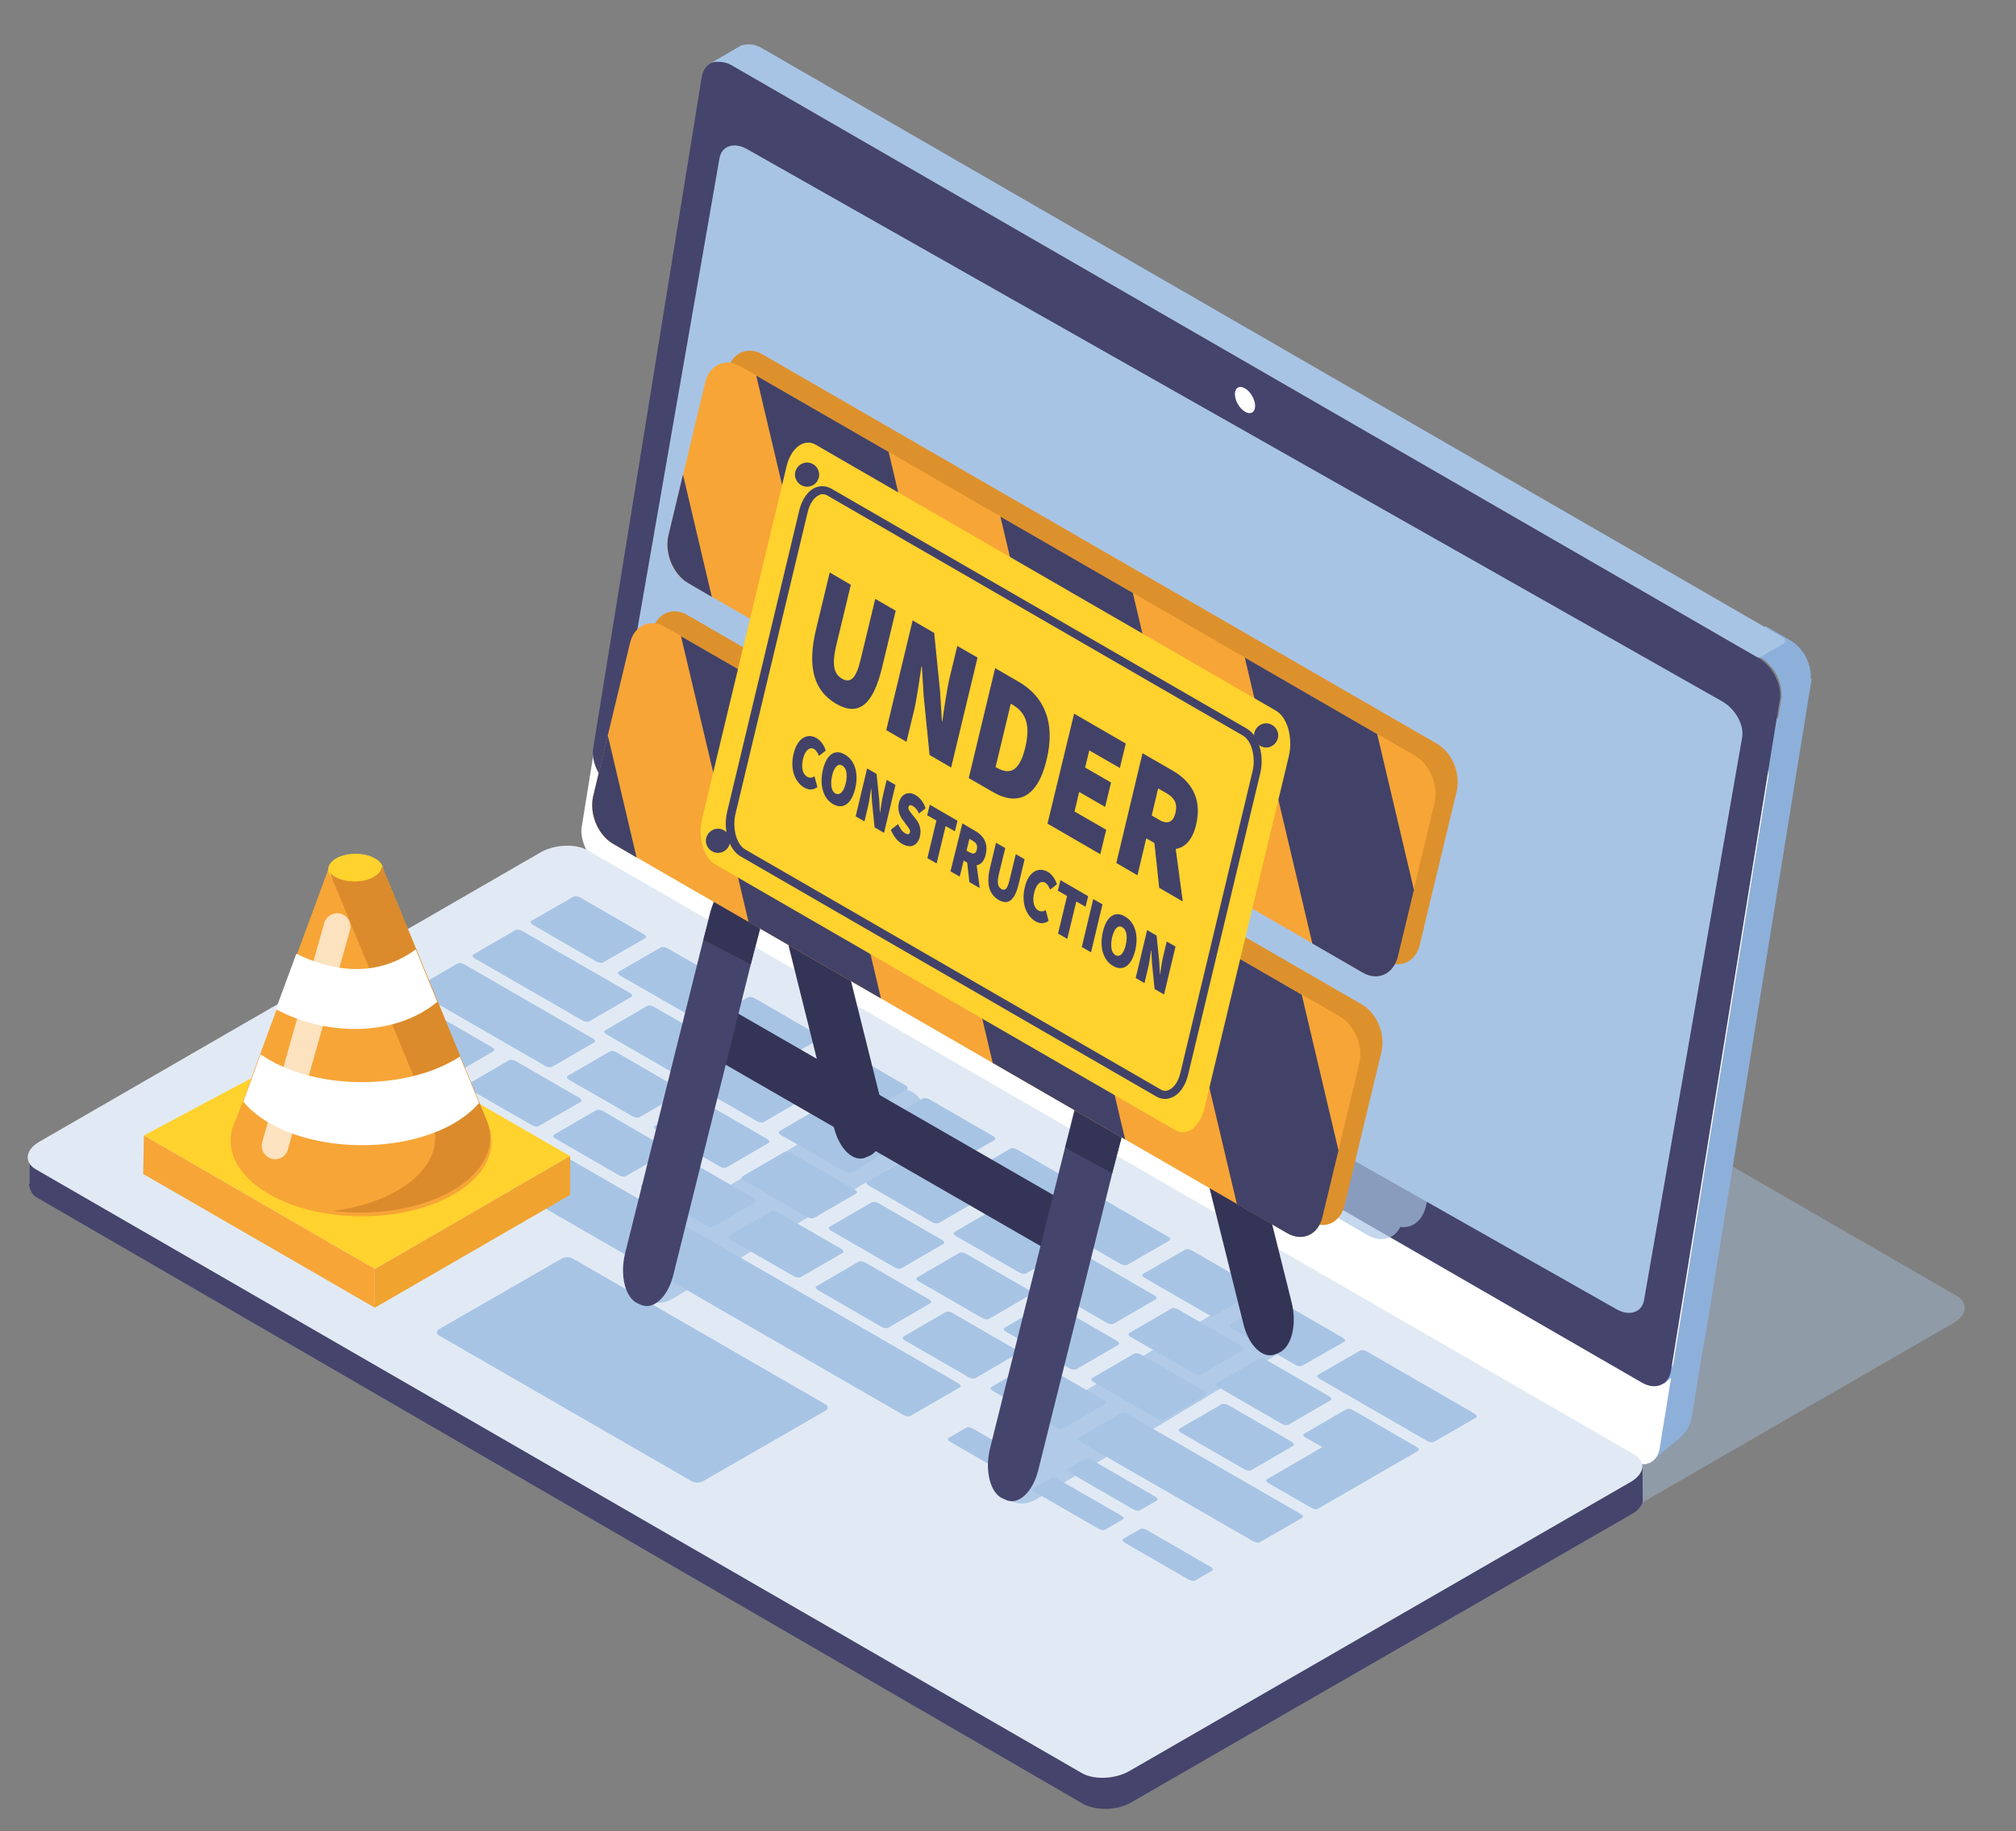 <?xml version="1.0" encoding="utf-8"?>
<!-- Generator: Adobe Illustrator 27.7.0, SVG Export Plug-In . SVG Version: 6.00 Build 0)  -->
<svg version="1.1" xmlns="http://www.w3.org/2000/svg" xmlns:xlink="http://www.w3.org/1999/xlink" x="0px" y="0px"
	 viewBox="0 0 916.5 832.7" style="enable-background:new 0 0 916.5 832.7;" xml:space="preserve">
<rect x="0" y="0" width="916.5" height="832.7" fill="#808080" stroke="none"/>
<style type="text/css">
	.st0{opacity:0.4;fill:#A8C4E5;}
	.st1{fill:#8DB0DA;}
	.st2{fill:#FFFFFF;}
	.st3{fill:#45446C;}
	.st4{fill:#A8C4E5;}
	.st5{fill:#E1EAF4;}
	.st6{opacity:0.68;}
	.st7{fill:#FFD22D;}
	.st8{fill:#F7A537;}
	.st9{fill:#F1A32F;}
	.st10{fill:#DB8B2C;}
	.st11{opacity:0.85;fill:#A8C4E5;}
	.st12{fill:#343456;}
	.st13{fill:#424268;}
	.st14{fill:#DD912C;}
	.st15{opacity:0.68;fill:#FFFFFF;}
</style>
<g id="background">
</g>
<g id="image">
	<path class="st0" d="M638.4,734.1L162.9,459.6c-5.5-3.2-4.8-8.8,1.5-12.5l227.9-131.6c6.4-3.7,16.1-4.1,21.6-0.9l475.6,274.6
		c5.5,3.2,4.8,8.8-1.5,12.4L660,733.2C653.6,736.9,643.9,737.3,638.4,734.1z"/>
	<path class="st1" d="M817.5,343.7C817.5,343.6,817.5,343.6,817.5,343.7c0-0.2,0-0.4,0-0.6c0-0.2,0-0.3,0-0.5c0,0,0,0,0-0.1
		c0,0,0,0,0-0.1c0-0.1,0-0.2,0-0.4c0-0.2,0-0.3-0.1-0.5c0-0.1,0-0.2,0-0.2c0,0,0-0.1,0-0.1c0-0.1,0-0.1,0-0.2c0-0.2-0.1-0.3-0.1-0.5
		c0-0.2-0.1-0.3-0.1-0.5c0,0,0,0,0,0c0,0,0,0,0,0c0-0.2-0.1-0.3-0.1-0.5c0-0.2-0.1-0.3-0.1-0.5c0,0,0-0.1,0-0.1c0,0,0-0.1,0-0.1
		c0-0.1-0.1-0.2-0.1-0.3c0-0.2-0.1-0.3-0.2-0.5c0-0.1-0.1-0.2-0.1-0.4c0,0,0,0,0-0.1c0,0,0,0,0-0.1c-0.1-0.2-0.1-0.3-0.2-0.5
		c-0.1-0.1-0.1-0.3-0.2-0.4c0-0.1-0.1-0.1-0.1-0.2c0,0,0-0.1,0-0.1c0-0.1,0-0.1-0.1-0.2c-0.1-0.2-0.1-0.3-0.2-0.5
		c-0.1-0.2-0.1-0.3-0.2-0.4c0,0,0,0,0,0c0,0,0,0,0-0.1c-0.1-0.2-0.2-0.3-0.2-0.5c-0.1-0.1-0.2-0.3-0.2-0.4c-0.1-0.1-0.1-0.2-0.2-0.3
		c0,0-0.1-0.1-0.1-0.1c-0.1-0.2-0.3-0.5-0.4-0.7c0-0.1-0.1-0.2-0.1-0.2c0,0,0,0,0,0c-0.2-0.3-0.4-0.6-0.6-0.8c0,0-0.1-0.1-0.1-0.1
		c0,0-0.1-0.1-0.1-0.1c-0.1-0.1-0.1-0.2-0.2-0.3c-0.1-0.2-0.2-0.3-0.4-0.5c0-0.1-0.1-0.1-0.1-0.2c0,0,0-0.1-0.1-0.1
		c0-0.1-0.1-0.1-0.1-0.2c-0.1-0.1-0.2-0.3-0.4-0.4c-0.1-0.1-0.2-0.2-0.3-0.3c0,0,0,0-0.1-0.1c0,0,0,0,0,0c-0.1-0.1-0.3-0.3-0.4-0.4
		c-0.1-0.1-0.3-0.3-0.4-0.4c0,0,0,0,0,0c0,0,0,0,0,0c-0.1-0.1-0.3-0.3-0.4-0.4c-0.2-0.1-0.3-0.3-0.5-0.4c0,0,0,0-0.1,0
		c0,0,0,0-0.1-0.1c-0.1-0.1-0.2-0.2-0.3-0.3c-0.2-0.1-0.3-0.2-0.5-0.3c0,0-0.1-0.1-0.1-0.1c0,0,0,0,0,0c0,0,0,0,0,0
		c-0.1-0.1-0.2-0.1-0.3-0.2c-0.2-0.1-0.3-0.2-0.5-0.3c0,0-2.5-1.5-2.6-1.5l-14.1,7.6c0,0,3.4,2,3.5,2.1c0.2,0.1,0.3,0.2,0.5,0.3
		c0.2,0.1,0.3,0.2,0.5,0.3c0.2,0.1,0.3,0.2,0.5,0.4c0.1,0.1,0.1,0.1,0.2,0.2c0.2,0.2,0.5,0.4,0.7,0.6l0,0l0,0
		c0.2,0.2,0.5,0.4,0.7,0.7c0,0,0.1,0.1,0.1,0.1c0.2,0.2,0.4,0.4,0.6,0.7c0,0,0.1,0.1,0.1,0.1c0.2,0.2,0.4,0.5,0.6,0.7
		c0,0,0.1,0.1,0.1,0.1c0.2,0.2,0.4,0.5,0.6,0.7c0.1,0.1,0.2,0.3,0.3,0.4c0.1,0.2,0.2,0.3,0.3,0.5c0.1,0.2,0.2,0.4,0.4,0.6
		c0.1,0.1,0.2,0.2,0.2,0.4c0.1,0.1,0.1,0.2,0.2,0.3c0.1,0.2,0.2,0.4,0.3,0.6c0,0.1,0.1,0.1,0.1,0.2c0.1,0.3,0.3,0.5,0.4,0.8
		c0,0,0,0,0,0.1c0.1,0.3,0.3,0.6,0.4,0.9c0,0,0,0.1,0,0.1c0.1,0.3,0.2,0.6,0.3,0.9c0,0,0,0.1,0,0.1c0.1,0.3,0.2,0.6,0.3,0.9
		c0,0,0,0.1,0,0.1c0.1,0.3,0.2,0.6,0.2,0.9c0,0,0,0.1,0,0.1c0.1,0.3,0.1,0.6,0.2,0.9c0,0,0,0.1,0,0.1c0.1,0.3,0.1,0.6,0.1,0.9
		c0,0,0,0.1,0,0.1c0,0.3,0.1,0.6,0.1,0.9c0,0.1,0,0.3,0,0.4c0,0.2,0,0.3,0,0.5c0,0.2,0,0.4,0,0.5c0,0.2,0,0.4,0,0.5
		c0,0.2,0,0.4-0.1,0.6c0,0.1,0,0.3-0.1,0.4c0,0,0,0.3-0.1,0.8L755,655.1c-0.2,1.4-5.8,10.6-4.5,9.8l13.3-11.3
		c2.8-2.4,4.7-5.7,5.3-9.3l47.7-295c0.2-1.4,0.6-3.6,0.6-3.6c0-0.1,0-0.3,0.1-0.4c0-0.1,0-0.3,0-0.4c0,0,0,0,0,0c0,0,0,0,0-0.1
		c0,0,0-0.1,0-0.1c0-0.2,0-0.4,0-0.5C817.5,344,817.5,343.9,817.5,343.7C817.5,343.7,817.5,343.7,817.5,343.7z"/>
	<g>
		<path class="st2" d="M794.4,334.8c6.3,3.7,10.6,12.1,9.5,18.8l-49.4,305c-1.1,6.7-7.1,9.2-13.4,5.5L274,394.5
			c-6.3-3.7-10.6-12.1-9.5-18.8l49.3-305c1.1-6.7,7.1-9.2,13.4-5.5L794.4,334.8z"/>
	</g>
	<path class="st1" d="M823.2,308.1C823.2,308.1,823.2,308.1,823.2,308.1c0-0.2,0-0.4,0-0.6c0-0.2,0-0.3,0-0.5c0,0,0,0,0-0.1
		c0,0,0,0,0-0.1c0-0.1,0-0.2,0-0.4c0-0.2,0-0.3-0.1-0.5c0-0.1,0-0.2,0-0.2c0,0,0-0.1,0-0.1c0-0.1,0-0.1,0-0.2c0-0.2-0.1-0.3-0.1-0.5
		c0-0.2-0.1-0.3-0.1-0.5c0,0,0,0,0,0c0,0,0,0,0,0c0-0.2-0.1-0.3-0.1-0.5c0-0.2-0.1-0.3-0.1-0.5c0,0,0-0.1,0-0.1c0,0,0-0.1,0-0.1
		c0-0.1-0.1-0.2-0.1-0.3c0-0.2-0.1-0.3-0.2-0.5c0-0.1-0.1-0.2-0.1-0.4c0,0,0,0,0-0.1c0,0,0,0,0-0.1c-0.1-0.2-0.1-0.3-0.2-0.5
		c-0.1-0.1-0.1-0.3-0.2-0.4c0-0.1-0.1-0.1-0.1-0.2c0,0,0-0.1,0-0.1c0-0.1,0-0.1-0.1-0.2c-0.1-0.2-0.1-0.3-0.2-0.5
		c-0.1-0.2-0.1-0.3-0.2-0.4c0,0,0,0,0,0c0,0,0,0,0-0.1c-0.1-0.2-0.2-0.3-0.2-0.5c-0.1-0.1-0.2-0.3-0.2-0.4c-0.1-0.1-0.1-0.2-0.2-0.3
		c0,0-0.1-0.1-0.1-0.1c-0.1-0.2-0.3-0.5-0.4-0.7c0-0.1-0.1-0.2-0.1-0.2c0,0,0,0,0,0c-0.2-0.3-0.4-0.6-0.6-0.8c0,0-0.1-0.1-0.1-0.1
		c0,0-0.1-0.1-0.1-0.1c-0.1-0.1-0.1-0.2-0.2-0.3c-0.1-0.2-0.2-0.3-0.4-0.5c0-0.1-0.1-0.1-0.1-0.2c0,0,0-0.1-0.1-0.1
		c0-0.1-0.1-0.1-0.1-0.2c-0.1-0.1-0.2-0.3-0.4-0.4c-0.1-0.1-0.2-0.2-0.3-0.3c0,0,0,0-0.1-0.1c0,0,0,0,0,0c-0.1-0.1-0.3-0.3-0.4-0.4
		c-0.1-0.1-0.3-0.3-0.4-0.4c0,0,0,0,0,0c0,0,0,0,0,0c-0.1-0.1-0.3-0.3-0.4-0.4c-0.2-0.1-0.3-0.3-0.5-0.4c0,0,0,0-0.1,0
		c0,0,0,0-0.1-0.1c-0.1-0.1-0.2-0.2-0.3-0.3c-0.2-0.1-0.3-0.2-0.5-0.3c0,0-0.1-0.1-0.1-0.1c0,0,0,0,0,0c0,0,0,0,0,0
		c-0.1-0.1-0.2-0.1-0.3-0.2c-0.2-0.1-0.3-0.2-0.5-0.3c0,0-11.3-6.5-11.3-6.5l-13.9,8.4c0,0,11.9,6.2,12.1,6.3
		c0.2,0.1,0.3,0.2,0.5,0.3c0.2,0.1,0.3,0.2,0.5,0.3c0.2,0.1,0.3,0.2,0.5,0.4c0.1,0.1,0.1,0.1,0.2,0.2c0.2,0.2,0.5,0.4,0.7,0.6l0,0
		c0,0,0,0,0,0c0.2,0.2,0.5,0.4,0.7,0.7c0,0,0.1,0.1,0.1,0.1c0.2,0.2,0.4,0.4,0.6,0.7c0,0,0.1,0.1,0.1,0.1c0.2,0.2,0.4,0.5,0.6,0.7
		c0,0,0.1,0.1,0.1,0.1c0.2,0.2,0.4,0.5,0.6,0.7c0.1,0.1,0.2,0.3,0.3,0.4c0.1,0.2,0.2,0.3,0.3,0.5c0.1,0.2,0.2,0.4,0.4,0.6
		c0.1,0.1,0.2,0.2,0.2,0.4c0.1,0.1,0.1,0.2,0.2,0.3c0.1,0.2,0.2,0.4,0.3,0.6c0,0.1,0.1,0.1,0.1,0.2c0.1,0.3,0.3,0.5,0.4,0.8
		c0,0,0,0,0,0.1c0.1,0.3,0.3,0.6,0.4,0.9c0,0,0,0.1,0,0.1c0.1,0.3,0.2,0.6,0.3,0.9c0,0,0,0.1,0,0.1c0.1,0.3,0.2,0.6,0.3,0.9
		c0,0,0,0.1,0,0.1c0.1,0.3,0.2,0.6,0.2,0.9c0,0,0,0.1,0,0.1c0.1,0.3,0.1,0.6,0.2,0.9c0,0,0,0.1,0,0.1c0.1,0.3,0.1,0.6,0.1,0.9
		c0,0,0,0.1,0,0.1c0,0.3,0.1,0.6,0.1,0.9c0,0.1,0,0.3,0,0.4c0,0.2,0,0.3,0,0.5c0,0.2,0,0.4,0,0.5c0,0.2,0,0.4,0,0.5
		c0,0.2,0,0.4-0.1,0.6c0,0.1,0,0.3-0.1,0.4c0,0,0,0.3-0.1,0.8l-48.6,300.6c-0.2,1.4-5.8,10.6-4.5,9.8l13.3-11.3
		c2.8-2.4,4.7-5.7,5.3-9.3l47.7-295c0.2-1.4,0.6-3.6,0.6-3.6c0-0.1,0-0.3,0.1-0.4c0-0.1,0-0.3,0-0.4c0,0,0,0,0,0c0,0,0,0,0-0.1
		c0,0,0-0.1,0-0.1c0-0.2,0-0.4,0-0.5C823.2,308.5,823.2,308.3,823.2,308.1C823.2,308.2,823.2,308.1,823.2,308.1z"/>
	<g>
		<path class="st3" d="M799.6,299.3c6.3,3.7,10.6,12.1,9.5,18.8l-49.4,305c-1.1,6.7-7.1,9.2-13.4,5.5L279.2,358.9
			c-6.3-3.7-10.6-12.1-9.5-18.8l49.3-305c1.1-6.7,7.1-9.2,13.4-5.5L799.6,299.3z"/>
	</g>
	<g>
		<path class="st4" d="M782.9,318.9c6,3.4,10.1,10.7,9.1,16.4l-44.6,255.9c-1,5.6-6.7,7.5-12.7,4l-443.1-251
			c-6-3.4-10.1-10.7-9.1-16.4l44.6-255.9c1-5.6,6.7-7.5,12.7-4L782.9,318.9z"/>
	</g>
	<path class="st3" d="M746.8,681.8l-0.1-14.2l-18.3,7.1l-3.9-9l-457-263.9c-5.5-3.2-15.6-2.8-21.9,0.9L48.5,516.3v-3.2l-35,14.6
		v10.6h-0.4c0.5,3,1.6,5.1,3.5,6.1l475.6,275.7c5.5,3.2,15.2,3.3,21.6-0.3l227.9-131.3c3.5-2,5.2-4.4,5.2-6.9L746.8,681.8z"/>
	<path class="st5" d="M491.8,806.2L16.3,531.7c-5.5-3.2-4.8-8.8,1.5-12.5l227.9-131.6c6.4-3.7,16.1-4.1,21.6-0.9l475.6,274.6
		c5.5,3.2,4.8,8.8-1.5,12.5L513.4,805.3C507,809,497.3,809.4,491.8,806.2z"/>
	<g class="st6">
		<path class="st4" d="M656,457.9L349.2,280.8c-5.8-3.3-11.7-1.5-14.6,3.9c-5.3-0.7-9.9,2.7-11.5,8.9l-14.5,60.2l-2.2,9.2
			c-0.4,1.5-0.5,3.1-0.5,4.6c0.1,2.6,0.6,5.3,1.6,7.7c0.6,1.5,1.4,2.9,2.3,4.2c1.5,2.1,3.4,3.9,5.5,5.2l108.4,62.6l13.5,7.8l0,0
			l184.9,106.7c0.2,0.1,0.4,0.2,0.6,0.3c0.4,0.2,0.8,0.4,1.1,0.5c0.7,0.3,1.4,0.5,2.1,0.6c0.4,0.1,0.8,0.1,1.3,0.2
			c0.8,0.1,1.6,0,2.4-0.1c2.4-0.4,4.5-1.7,6-3.8c0.4-0.5,0.7-1,1-1.6c5.3,0.7,9.9-2.7,11.5-8.9l16.7-69.5
			C666.8,471.6,662.8,461.9,656,457.9z"/>
		<path class="st4" d="M690.2,339.4L383.5,162.3c-5.8-3.3-11.7-1.5-14.6,3.9c-5.3-0.7-9.9,2.7-11.5,8.9l-14.2,58.8l-2.6,10.7
			c-0.4,1.5-0.5,3.1-0.5,4.6c0,0.6,0.1,1.2,0.1,1.8c0.1,1.4,0.4,2.7,0.8,4c0.2,0.7,0.4,1.3,0.7,1.9c0.4,1,0.9,1.9,1.4,2.8
			c0.3,0.5,0.6,0.9,0.8,1.3c1.5,2.1,3.4,3.9,5.5,5.2l306.7,177.1c1.3,0.7,2.6,1.2,3.9,1.5c1.3,0.2,2.5,0.3,3.7,0
			c2.8-0.5,5.2-2.2,6.8-4.9c0.1-0.2,0.2-0.3,0.3-0.5c5.3,0.7,9.9-2.7,11.5-8.9l16.7-69.5C701.1,353.1,697.1,343.4,690.2,339.4z"/>
	</g>
	<path class="st4" d="M810.6,289.9l-463-267.3h0c0,0,0,0,0,0l-0.7-0.4c0,0,0,0,0,0c-0.5-0.3-1.1-0.7-1.2-0.7
		c-0.2-0.1-0.3-0.2-0.5-0.2c-0.2-0.1-0.3-0.2-0.5-0.2c-0.2-0.1-0.3-0.1-0.5-0.2c-0.2-0.1-0.3-0.1-0.5-0.2c-0.2-0.1-0.3-0.1-0.5-0.2
		c-0.2-0.1-0.4-0.1-0.5-0.1c0,0,0,0,0,0c0,0,0,0,0,0c0,0,0,0,0,0c-0.2,0-0.3-0.1-0.5-0.1c-0.1,0-0.2,0-0.2,0c-0.1,0-0.1,0-0.2,0
		c0,0-0.1,0-0.1,0c-0.2,0-0.4,0-0.6-0.1c0,0,0,0,0,0c0,0,0,0,0,0c-0.2,0-0.4,0-0.7,0c0,0,0,0-0.1,0c-0.1,0-0.2,0-0.3,0
		c-0.1,0-0.2,0-0.4,0c0,0-0.1,0-0.1,0c-0.2,0-0.3,0-0.5,0.1c-0.1,0-0.2,0-0.3,0c0,0,0,0-0.1,0c-0.3,0.1-0.6,0.1-0.9,0.2
		c0,0,0,0-0.1,0c0,0-0.1,0-0.1,0c-0.4,0.1-0.8,0.3-1.1,0.5l-13.6,7.9c0.3-0.2,0.7-0.4,1.1-0.5c0.1-0.1,0.3-0.1,0.4-0.1
		c0.2-0.1,0.4-0.1,0.5-0.1c0.2,0,0.4-0.1,0.7-0.1c0.1,0,0.2,0,0.3,0c0.3,0,0.6,0,1,0c0.1,0,0.1,0,0.2,0c0.3,0,0.7,0,1,0.1
		c0,0,0,0,0.1,0c0.4,0.1,0.7,0.1,1.1,0.2c0,0,0.1,0,0.1,0c0.4,0.1,0.7,0.2,1.1,0.3c0,0,0.1,0,0.1,0c0.4,0.1,0.8,0.3,1.2,0.5
		c0.2,0.1,0.3,0.2,0.5,0.2c0.1,0.1,0.2,0.1,0.4,0.2L335,31l0,0l463.7,267.7c0.5,0.3,1.2,0.3,1.7,0l10.2-5.9
		C811.8,292.2,811.8,290.5,810.6,289.9z M343,23.4L343,23.4L343,23.4L343,23.4z"/>
	<path class="st2" d="M570.6,184.6c0,2.9-2.1,4.1-4.6,2.6c-2.6-1.5-4.6-5.1-4.6-8c0-2.9,2.1-4.1,4.6-2.6
		C568.6,178.1,570.6,181.7,570.6,184.6z"/>
	<path class="st4" d="M314.6,673.6l-115.1-66.4c-1.3-0.8-1.2-2.1,0.4-3l55.2-31.8c1.5-0.9,3.9-1,5.2-0.2l115.1,66.4
		c1.3,0.8,1.2,2.1-0.4,3l-55.2,31.8C318.3,674.3,315.9,674.4,314.6,673.6z"/>
	<g>
		<g>
			<path class="st4" d="M274.2,437.6c-0.7,0.4-2.1,0.2-3.1-0.4l-28.9-16.7c-1-0.6-1.3-1.4-0.6-1.8l19.1-11c0.7-0.4,2.1-0.2,3.1,0.4
				l28.9,16.7c1,0.6,1.3,1.4,0.6,1.8L274.2,437.6z"/>
			<path class="st4" d="M307.7,487.4c-0.7,0.4-2.1,0.2-3.1-0.4l-28.9-16.7c-1-0.6-1.3-1.4-0.6-1.8l19.1-11.1
				c0.7-0.4,2.1-0.2,3.1,0.4l28.9,16.7c1.1,0.6,1.3,1.4,0.6,1.8L307.7,487.4z"/>
			<path class="st4" d="M290.7,508c-0.7,0.4-2.1,0.2-3.1-0.4L258.7,491c-1-0.6-1.3-1.4-0.6-1.8l19.1-11.1c0.7-0.4,2.1-0.2,3.1,0.4
				l28.9,16.7c1,0.6,1.3,1.4,0.6,1.8L290.7,508z"/>
			<path class="st4" d="M244.9,512c-0.7,0.4-2.1,0.2-3.1-0.4L212.9,495c-1-0.6-1.3-1.4-0.6-1.8l19.1-11.1c0.7-0.4,2.1-0.2,3.1,0.4
				l28.9,16.7c1,0.6,1.3,1.4,0.6,1.8L244.9,512z"/>
			<path class="st4" d="M165.5,500.4c-0.7,0.4-2.1,0.2-3.1-0.4l-28.9-16.7c-1-0.6-1.3-1.4-0.6-1.8l22.5-13c0.7-0.4,2.1-0.2,3.1,0.4
				l28.9,16.7c1,0.6,1.3,1.4,0.6,1.8L165.5,500.4z"/>
			<path class="st4" d="M215.3,529.2c-0.7,0.4-2.4,0.1-3.7-0.7l-37.8-21.8c-1.4-0.8-1.9-1.7-1.2-2.1l22.5-13
				c0.7-0.4,2.4-0.1,3.7,0.7l37.8,21.8c1.4,0.8,1.9,1.8,1.2,2.2L215.3,529.2z"/>
			<path class="st4" d="M463.8,672.8c-0.6,0.3-1.9,0.1-2.9-0.5L432,655.6c-1.1-0.6-1.4-1.4-0.9-1.7l8.3-4.8c0.6-0.3,1.9-0.1,2.9,0.5
				l28.9,16.6c1,0.6,1.4,1.4,0.8,1.7L463.8,672.8z"/>
			<path class="st4" d="M502.3,695.6c-0.6,0.3-1.9,0.1-2.9-0.5l-28.9-16.6c-1.1-0.6-1.4-1.4-0.9-1.7l8.3-4.8
				c0.6-0.3,1.9-0.1,2.9,0.5l28.9,16.6c1,0.6,1.4,1.4,0.8,1.7L502.3,695.6z"/>
			<path class="st4" d="M543.2,718.7c-0.6,0.3-1.9,0.1-2.9-0.5l-28.9-16.7c-1-0.6-1.5-1.4-0.9-1.7l8-4.6c0.5-0.3,1.9-0.1,2.9,0.5
				l28.9,16.7c1,0.6,1.4,1.4,0.9,1.7L543.2,718.7z"/>
			<path class="st4" d="M518.1,686.8c-0.6,0.3-1.9,0.1-2.9-0.5l-28.9-16.7c-1-0.6-1.5-1.4-0.9-1.7l8-4.6c0.5-0.3,1.9-0.1,2.9,0.5
				l28.9,16.7c1,0.6,1.4,1.4,0.9,1.7L518.1,686.8z"/>
			<path class="st4" d="M413.9,643.8c-0.7,0.4-2.1,0.2-3.2-0.4L222.8,535c-1-0.6-1.3-1.4-0.6-1.8l22.5-13c0.7-0.4,2.1-0.2,3.1,0.4
				L435.7,629c1,0.6,1.3,1.4,0.7,1.8L413.9,643.8z"/>
			<path class="st4" d="M394.6,627.3c0,0-0.8-0.3-1.6-0.8l-149.5-86.3c-0.8-0.5-1.5-0.9-1.4-0.9l1.4-0.8c0,0,0.8,0.4,1.6,0.8
				l149.5,86.3c0.8,0.5,1.5,0.9,1.4,0.9L394.6,627.3z"/>
			<path class="st4" d="M210.1,522c0,0-0.2,0-0.3-0.1l-22.1-12.7c-0.1-0.1-0.2-0.1-0.1-0.2l1.4-0.8c0,0,0.2,0,0.3,0.1l22.1,12.7
				c0.1,0.1,0.2,0.1,0.1,0.2L210.1,522z"/>
			<path class="st4" d="M153.5,486.9c0,0-0.1,0-0.2,0l-9.4-5.4c-0.1,0-0.1-0.1,0-0.1l1.4-0.8c0,0,0.1,0,0.2,0l9.4,5.4
				c0.1,0,0.1,0.1,0,0.1L153.5,486.9z"/>
			<path class="st4" d="M284.5,534.8c-0.7,0.4-2.1,0.2-3.1-0.4l-28.9-16.7c-1-0.6-1.3-1.4-0.6-1.8l19.1-11.1
				c0.7-0.4,2.1-0.2,3.1,0.4L303,522c1,0.6,1.3,1.4,0.6,1.8L284.5,534.8z"/>
			<path class="st4" d="M324.3,557.8c-0.7,0.4-2.1,0.2-3.1-0.4l-28.9-16.7c-1-0.6-1.3-1.4-0.6-1.8l19.1-11.1
				c0.7-0.4,2.1-0.2,3.1,0.4l28.9,16.7c1,0.6,1.3,1.4,0.6,1.8L324.3,557.8z"/>
			<path class="st4" d="M364,580.7c-0.7,0.4-2.1,0.2-3.1-0.4L332,563.7c-1-0.6-1.3-1.4-0.6-1.8l19.1-11.1c0.7-0.4,2.1-0.2,3.1,0.4
				l28.9,16.7c1,0.6,1.3,1.4,0.6,1.8L364,580.7z"/>
			<path class="st4" d="M403.8,603.7c-0.7,0.4-2.1,0.2-3.1-0.4l-28.9-16.7c-1-0.6-1.3-1.4-0.6-1.8l19.1-11.1
				c0.7-0.4,2.1-0.2,3.1,0.4l28.9,16.7c1,0.6,1.3,1.4,0.6,1.8L403.8,603.7z"/>
			<path class="st4" d="M443.5,626.6c-0.7,0.4-2.1,0.2-3.2-0.4l-28.9-16.7c-1-0.6-1.3-1.4-0.6-1.8l19.1-11.1
				c0.7-0.4,2.1-0.2,3.1,0.4l28.9,16.7c1,0.6,1.3,1.4,0.6,1.8L443.5,626.6z"/>
			<path class="st4" d="M483.3,649.5c-0.7,0.4-2.1,0.2-3.1-0.4l-28.9-16.7c-1-0.6-1.3-1.4-0.6-1.8l19.1-11.1
				c0.7-0.4,2.1-0.2,3.1,0.4l28.9,16.7c1,0.6,1.3,1.4,0.6,1.8L483.3,649.5z"/>
			<path class="st4" d="M572.8,701.2c-0.7,0.4-2.1,0.2-3.1-0.4L491,655.5c-1-0.6-1.3-1.4-0.6-1.8l19.1-11.1c0.7-0.4,2.1-0.2,3.1,0.4
				l78.7,45.4c1,0.6,1.3,1.4,0.6,1.8L572.8,701.2z"/>
			<path class="st4" d="M330.3,530.8c-0.7,0.4-2.1,0.2-3.1-0.4l-28.9-16.7c-1-0.6-1.3-1.4-0.6-1.8l19.1-11.1
				c0.7-0.4,2.1-0.2,3.1,0.4l28.9,16.7c1,0.6,1.3,1.4,0.6,1.8L330.3,530.8z"/>
			<path class="st4" d="M370.1,553.8c-0.7,0.4-2.1,0.2-3.1-0.4l-28.9-16.7c-1-0.6-1.3-1.4-0.6-1.8l19.1-11.1
				c0.7-0.4,2.1-0.2,3.1,0.4l28.9,16.7c1,0.6,1.3,1.4,0.6,1.8L370.1,553.8z"/>
			<path class="st4" d="M409.8,576.7c-0.7,0.4-2.1,0.2-3.1-0.4l-28.9-16.7c-1-0.6-1.3-1.4-0.6-1.8l19.1-11.1
				c0.7-0.4,2.1-0.2,3.1,0.4l28.9,16.7c1,0.6,1.3,1.4,0.6,1.8L409.8,576.7z"/>
			<path class="st4" d="M449.6,599.7c-0.7,0.4-2.1,0.2-3.1-0.4l-28.9-16.7c-1-0.6-1.3-1.4-0.6-1.8l19.1-11.1
				c0.7-0.4,2.1-0.2,3.1,0.4l28.9,16.7c1,0.6,1.3,1.4,0.6,1.8L449.6,599.7z"/>
			<path class="st4" d="M489.3,622.6c-0.7,0.4-2.1,0.2-3.1-0.4l-28.9-16.7c-1-0.6-1.3-1.4-0.6-1.8l19.1-11.1
				c0.7-0.4,2.1-0.2,3.1,0.4l28.9,16.7c1,0.6,1.3,1.4,0.6,1.8L489.3,622.6z"/>
			<path class="st4" d="M529.1,645.5c-0.7,0.4-2.1,0.2-3.1-0.4l-28.9-16.7c-1-0.6-1.3-1.4-0.6-1.8l19.1-11.1
				c0.7-0.4,2.1-0.2,3.1,0.4l28.9,16.7c1,0.6,1.3,1.4,0.6,1.8L529.1,645.5z"/>
			<path class="st4" d="M568.8,668.5c-0.7,0.4-2.1,0.2-3.1-0.4l-28.9-16.7c-1-0.6-1.3-1.4-0.6-1.8l19.1-11.1
				c0.7-0.4,2.1-0.2,3.1,0.4l28.9,16.7c1,0.6,1.3,1.4,0.6,1.8L568.8,668.5z"/>
			<path class="st4" d="M347.2,510.2c-0.7,0.4-2.1,0.2-3.1-0.4l-28.9-16.7c-1-0.6-1.3-1.4-0.6-1.8l19.1-11.1
				c0.7-0.4,2.1-0.2,3.1,0.4l28.9,16.7c1,0.6,1.3,1.4,0.6,1.8L347.2,510.2z"/>
			<path class="st4" d="M387,533.1c-0.7,0.4-2.1,0.2-3.1-0.4L355,516.1c-1-0.6-1.3-1.4-0.6-1.8l19.1-11.1c0.7-0.4,2.1-0.2,3.1,0.4
				l28.9,16.7c1,0.6,1.3,1.4,0.6,1.8L387,533.1z"/>
			<path class="st4" d="M426.8,556.1c-0.7,0.4-2.1,0.2-3.1-0.4l-28.9-16.7c-1-0.6-1.3-1.4-0.6-1.8l19.1-11.1
				c0.7-0.4,2.1-0.2,3.1,0.4l28.9,16.7c1,0.6,1.3,1.4,0.6,1.8L426.8,556.1z"/>
			<path class="st4" d="M466.5,579c-0.7,0.4-2.1,0.2-3.1-0.4L434.5,562c-1-0.6-1.3-1.4-0.6-1.8l19.1-11.1c0.7-0.4,2.1-0.2,3.1,0.4
				l28.9,16.7c1,0.6,1.3,1.4,0.6,1.8L466.5,579z"/>
			<path class="st4" d="M506.3,601.9c-0.7,0.4-2.1,0.2-3.1-0.4l-28.9-16.7c-1-0.6-1.3-1.4-0.6-1.8l19.1-11.1
				c0.7-0.4,2.1-0.2,3.1,0.4l28.9,16.7c1,0.6,1.3,1.4,0.6,1.8L506.3,601.9z"/>
			<path class="st4" d="M546,624.9c-0.7,0.4-2.1,0.2-3.2-0.4L514,607.9c-1-0.6-1.3-1.4-0.6-1.8l19.1-11.1c0.7-0.4,2.1-0.2,3.1,0.4
				l28.9,16.7c1,0.6,1.3,1.4,0.7,1.8L546,624.9z"/>
			<path class="st4" d="M585.8,647.8c-0.7,0.4-2.1,0.2-3.1-0.4l-28.9-16.7c-1-0.6-1.3-1.4-0.6-1.8l19.1-11.1
				c0.7-0.4,2.1-0.2,3.1,0.4l28.9,16.7c1,0.6,1.3,1.4,0.6,1.8L585.8,647.8z"/>
			<path class="st4" d="M267.9,464.4c-0.7,0.4-2.1,0.2-3.1-0.4l-49-28.2c-1-0.6-1.3-1.4-0.6-1.8l19.1-11.1c0.7-0.4,2.1-0.2,3.1,0.4
				l49,28.2c1,0.6,1.3,1.4,0.6,1.8L267.9,464.4z"/>
			<path class="st4" d="M651.9,655.6c-0.7,0.4-2.1,0.2-3.1-0.4l-49-28.3c-1-0.6-1.3-1.4-0.6-1.8l19.1-11c0.7-0.4,2.1-0.2,3.1,0.4
				l49,28.3c1,0.6,1.3,1.4,0.6,1.8L651.9,655.6z"/>
			<path class="st4" d="M251,485.1c-0.7,0.4-2.1,0.2-3.1-0.4L189.5,451c-1-0.6-1.3-1.4-0.6-1.8l19.1-11.1c0.7-0.4,2.1-0.2,3.1,0.4
				l58.4,33.7c1.1,0.6,1.3,1.4,0.6,1.8L251,485.1z"/>
			<path class="st4" d="M205.2,489.1c-0.7,0.4-2.1,0.2-3.1-0.4l-38.9-22.5c-1-0.6-1.3-1.4-0.6-1.8l19.1-11.1
				c0.7-0.4,2.1-0.2,3.1,0.4l38.9,22.5c1,0.6,1.3,1.4,0.6,1.8L205.2,489.1z"/>
			<path class="st4" d="M313.9,460.6c-0.7,0.4-2.1,0.2-3.1-0.4l-28.9-16.6c-1-0.6-1.3-1.4-0.6-1.8l19.1-11c0.7-0.4,2.1-0.2,3.1,0.4
				l28.9,16.6c1.1,0.6,1.3,1.4,0.6,1.8L313.9,460.6z"/>
			<path class="st4" d="M353.5,483.4c-0.7,0.4-2.1,0.2-3.1-0.4l-28.9-16.7c-1-0.6-1.3-1.4-0.6-1.8l19.1-11c0.7-0.4,2.1-0.2,3.1,0.4
				l28.9,16.7c1,0.6,1.3,1.4,0.6,1.8L353.5,483.4z"/>
			<path class="st4" d="M393.2,506.3c-0.7,0.4-2.1,0.2-3.1-0.4l-28.9-16.7c-1-0.6-1.3-1.4-0.6-1.8l19.1-11c0.7-0.4,2.1-0.2,3.1,0.4
				l28.9,16.7c1,0.6,1.3,1.4,0.6,1.8L393.2,506.3z"/>
			<path class="st4" d="M433,529.3c-0.7,0.4-2.1,0.2-3.1-0.4L401,512.3c-1-0.6-1.3-1.4-0.6-1.8l19.1-11c0.7-0.4,2.1-0.2,3.1,0.4
				l28.9,16.7c1,0.6,1.3,1.4,0.6,1.8L433,529.3z"/>
			<path class="st4" d="M472.8,552.2c-0.7,0.4-2.1,0.2-3.1-0.4l-28.9-16.7c-1-0.6-1.3-1.4-0.6-1.8l19.1-11c0.7-0.4,2.1-0.2,3.1,0.4
				l28.9,16.7c1,0.6,1.3,1.4,0.6,1.8L472.8,552.2z"/>
			<path class="st4" d="M512.5,575.1c-0.7,0.4-2.1,0.2-3.1-0.4l-28.9-16.7c-1-0.6-1.3-1.4-0.6-1.8l19.1-11c0.7-0.4,2.1-0.2,3.1,0.4
				l28.9,16.7c1,0.6,1.3,1.4,0.6,1.8L512.5,575.1z"/>
			<path class="st4" d="M552.3,598.1c-0.7,0.4-2.1,0.2-3.1-0.4l-28.9-16.7c-1-0.6-1.3-1.4-0.6-1.8l19.1-11c0.7-0.4,2.1-0.2,3.1,0.4
				l28.9,16.7c1,0.6,1.3,1.4,0.6,1.8L552.3,598.1z"/>
			<path class="st4" d="M592,621c-0.7,0.4-2.1,0.2-3.1-0.4L560,604c-1-0.6-1.3-1.4-0.6-1.8l19.1-11c0.7-0.4,2.1-0.2,3.1,0.4
				l28.9,16.7c1,0.6,1.3,1.4,0.6,1.8L592,621z"/>
			<path class="st4" d="M615.1,641.2c-0.5-0.3-1.1-0.5-1.7-0.6c-0.6-0.1-1.1,0-1.4,0.2l-19.1,11.1c-0.3,0.2-0.5,0.5-0.3,0.8
				c0.1,0.4,0.5,0.7,1,1l7.5,4.3L576,672.6c-0.3,0.2-0.5,0.5-0.3,0.8c0.1,0.4,0.5,0.7,1,1l19.4,11.2c0.5,0.3,1.1,0.5,1.7,0.6
				c0.6,0.1,1.1,0,1.4-0.2l45.5-26.3c0.3-0.2,0.5-0.5,0.3-0.8c-0.1-0.4-0.5-0.7-1-1L615.1,641.2z"/>
			<path class="st4" d="M200,479.8c0,0-0.2,0-0.3-0.1l-22.1-12.7c-0.1-0.1-0.2-0.1-0.1-0.2l1.4-0.8c0,0,0.2,0,0.3,0.1l22.1,12.7
				c0.1,0.1,0.2,0.1,0.1,0.2L200,479.8z"/>
		</g>
	</g>
	<g>
		<polygon class="st7" points="170.4,577 65.4,516.3 157.7,467.1 259.2,525.7 		"/>
		<polygon class="st8" points="65.4,516.3 65.1,533.8 170.4,594.6 170.4,577 		"/>
		<polygon class="st9" points="170.4,594.6 259.2,543.3 259.2,525.7 170.4,577 		"/>
	</g>
	
		<ellipse transform="matrix(5.416955e-03 -1 1 5.416955e-03 -355.544 680.144)" class="st8" cx="164.1" cy="518.8" rx="34.2" ry="59.3"/>
	<polygon class="st8" points="105.3,514.5 149.2,395.4 174.3,395.4 221.6,510.5 	"/>
	<path class="st7" d="M170.6,400.5c-4.9,2.8-12.8,2.8-17.7,0c-4.9-2.8-4.9-7.4-0.1-10.2c4.9-2.8,12.8-2.8,17.7,0
		S175.5,397.7,170.6,400.5z"/>
	<g>
		<path class="st10" d="M221,508.8l-47.4-115.2h0c0,1.9-1.2,3.7-3.6,5.1c-4.9,2.8-12.8,2.8-17.7,0c-0.9-0.5-1.7-1.2-2.3-1.8
			l46,111.9c5,11.3-0.1,23.8-15.4,32.6c-8.3,4.8-18.5,7.9-29.2,9.2c19,2.3,39.5-0.7,54.2-9.2C220.9,532.5,226,520.1,221,508.8z"/>
	</g>
	<path class="st11" d="M418.2,522.9l-112.7,67.8c-5.7,3.4-13.1,1.6-16.5-4.1l-3.5-5.8c-3.4-5.7-1.6-13.1,4.1-16.5l112.7-67.8
		c5.7-3.4,13.1-1.6,16.5,4.1l3.5,5.8C425.7,512.1,423.9,519.5,418.2,522.9z"/>
	<path class="st11" d="M583.5,614.1l-112.7,67.8c-5.7,3.4-13.1,1.6-16.5-4.1l-3.5-5.8c-3.4-5.7-1.6-13.1,4.1-16.5l112.7-67.8
		c5.7-3.4,13.1-1.6,16.5,4.1l3.5,5.8C591,603.3,589.2,610.7,583.5,614.1z"/>
	<path class="st12" d="M393.8,526.2l1.6-0.7c5.6-2.6,8.1-12.8,5.6-22.8l-38.5-154.4c-2.5-10-9.1-16.1-14.7-13.6l-1.6,0.7
		c-5.6,2.6-8.1,12.8-5.6,22.8l38.5,154.4C381.6,522.7,388.2,528.8,393.8,526.2z"/>
	<path class="st12" d="M580,615.7l1.6-0.7c5.6-2.6,8.1-12.8,5.6-22.8l-38.5-154.4c-2.5-10-9.1-16.1-14.7-13.6l-1.6,0.7
		c-5.6,2.6-8.1,12.8-5.6,22.8l38.5,154.4C567.8,612.1,574.3,618.2,580,615.7z"/>
	<path class="st13" d="M533.8,508.8L533.8,508.8c-3,0-5.5-2.5-5.5-5.5l0,0c0-3,2.5-5.5,5.5-5.5l0,0c3,0,5.5,2.5,5.5,5.5l0,0
		C539.3,506.4,536.8,508.8,533.8,508.8z"/>
	<path class="st12" d="M479.7,570.4l-159.4-91.8c-3.3-1.9-3.2-7.8,0.2-13.2l0,0c3.4-5.3,8.9-8.1,12.2-6.2L492.1,551
		c3.3,1.9,3.2,7.8-0.2,13.2h0C488.5,569.5,483,572.3,479.7,570.4z"/>
	<path class="st3" d="M291.4,593.3l-1.6-0.7c-5.6-2.6-8.1-12.8-5.6-22.8l38.5-154.4c2.5-10,9.1-16.1,14.7-13.6l1.6,0.7
		c5.6,2.6,8.1,12.8,5.6,22.8l-38.5,154.4C303.6,589.8,297,595.8,291.4,593.3z"/>
	<path class="st3" d="M457.3,682l-1.6-0.7c-5.6-2.6-8.1-12.8-5.6-22.8l38.5-154.4c2.5-10,9.1-16.1,14.7-13.6l1.6,0.7
		c5.6,2.6,8.1,12.8,5.6,22.8L472,668.5C469.5,678.5,462.9,684.6,457.3,682z"/>
	<g>
		<path class="st14" d="M595.5,555.3L288.7,378.2c-6.9-4-10.9-13.7-8.9-21.7l16.7-69.5c1.9-8,9.1-11.3,15.9-7.4l306.7,177.1
			c6.9,4,10.9,13.7,8.9,21.7l-16.7,69.5C609.4,556,602.3,559.3,595.5,555.3z"/>
		<path class="st8" d="M585.3,560.7L278.6,383.6c-6.9-4-10.9-13.7-8.9-21.7l16.7-69.5c1.9-8,9.1-11.3,15.9-7.4l306.7,177.1
			c6.9,4,10.9,13.7,8.9,21.7l-16.7,69.5C599.3,561.4,592.2,564.7,585.3,560.7z"/>
		<polygon class="st13" points="451.3,483.3 511.5,518.1 480.8,388.1 420.6,353.4 		"/>
		<polygon class="st13" points="340.3,419.2 400.5,454 369.8,324 309.6,289.3 		"/>
		<path class="st13" d="M276.3,334.3l-6.6,27.6c-1.9,8,2.1,17.7,8.9,21.7l10.8,6.3L276.3,334.3z"/>
		<path class="st13" d="M601.2,553.4l7.3-30.3l-16.7-70.8l-60.2-34.8l30.7,130l23,13.3C592.2,564.7,599.3,561.4,601.2,553.4z"/>
	</g>
	<g>
		<path class="st14" d="M629.7,436.8L322.9,259.7c-6.9-4-10.9-13.7-8.9-21.7l16.7-69.5c1.9-8,9.1-11.3,15.9-7.4l306.7,177.1
			c6.9,4,10.9,13.7,8.9,21.7l-16.7,69.5C643.7,437.4,636.5,440.7,629.7,436.8z"/>
		<path class="st8" d="M619.6,442.2L312.8,265.1c-6.9-4-10.9-13.7-8.9-21.7l16.7-69.5c1.9-8,9.1-11.3,15.9-7.4l306.7,177.1
			c6.9,4,10.9,13.7,8.9,21.7l-16.7,69.5C633.5,442.9,626.4,446.2,619.6,442.2z"/>
		<polygon class="st13" points="485.5,364.8 545.7,399.6 515,269.6 454.8,234.9 		"/>
		<polygon class="st13" points="374.5,300.7 434.7,335.5 404,205.5 343.8,170.8 		"/>
		<path class="st13" d="M310.5,215.8l-6.6,27.6c-1.9,8,2.1,17.7,8.9,21.7l10.8,6.3L310.5,215.8z"/>
		<path class="st13" d="M635.5,434.9l7.3-30.3l-16.7-70.8L565.9,299l30.7,130l23,13.3C626.4,446.2,633.5,442.9,635.5,434.9z"/>
	</g>
	<polygon class="st12" points="324.5,410.2 345.6,422.3 341.3,438.5 319.8,427.3 	"/>
	<polygon class="st12" points="488.8,505.2 509.9,517.3 505.6,533.5 484.2,521.8 	"/>
	<g>
		<g>
			<g>
				<path class="st7" d="M534.3,513.9L325.1,393c-5.3-3-7.9-12.4-5.9-20.8L357.6,212c2-8.4,8-12.8,13.2-9.8L580,323.1
					c5.3,3,7.9,12.4,5.9,20.8l-38.4,160.2C545.5,512.5,539.5,516.9,534.3,513.9z"/>
			</g>
			<g>
				<path class="st13" d="M529.7,499.7c-1.4,0-2.7-0.4-4-1.1l-189-109.2c-5.4-3.1-8.1-12.1-6.1-20.4l32.8-137.1
					c1.2-4.9,3.9-8.8,7.3-10.2c2.3-1,4.8-0.8,7.1,0.4l189,109.2c5.4,3.1,8.1,12.1,6.1,20.4l-32.8,137.1c-1.2,4.9-3.9,8.8-7.3,10.2
					C531.8,499.4,530.7,499.7,529.7,499.7z M374,224.7c-0.5,0-1.1,0.1-1.6,0.4c-2.3,1-4.3,3.9-5.2,7.7l-32.8,137.1
					c-1.6,6.6,0.4,14,4.3,16.3l189,109.2c1.2,0.7,2.5,0.8,3.7,0.2c2.3-1,4.3-3.9,5.2-7.7l32.8-137.1c1.6-6.6-0.4-14-4.3-16.3
					l-189-109.2C375.4,224.9,374.7,224.7,374,224.7z"/>
			</g>
			<g>
				<path class="st13" d="M371,286.1l6.2-25.8l9.6,5.6l-6.6,27.4c-2.1,8.9-1.2,13.1,2.6,15.3c3.8,2.2,6.4,0,8.5-8.9l6.6-27.4
					l9.3,5.4l-6.2,25.8c-4.1,17.1-10.7,22.4-20.9,16.5C369.9,314,366.9,303.2,371,286.1z"/>
				<path class="st13" d="M414.9,282.1l9.8,5.7l2.7,26.9l0.8,13.2l0.2,0.1c0.8-5.6,1.9-13.6,3.3-19.8l3.5-14.5l9.2,5.3l-12,50
					l-9.8-5.7l-2.7-27l-0.8-13.2l-0.2-0.1c-0.9,5.9-1.9,13.6-3.3,19.8l-3.5,14.5l-9.2-5.3L414.9,282.1z"/>
				<path class="st13" d="M452.4,303.8l10.7,6.2c11.1,6.4,17,17.9,12.7,35.5c-4.2,17.7-13.6,20.8-24.1,14.8l-11.3-6.5L452.4,303.8z
					 M453.2,349.1c5.3,3,10.1,2.5,12.9-9.2c2.8-11.7-0.7-16.5-6-19.6l-0.6-0.3l-6.9,28.8L453.2,349.1z"/>
				<path class="st13" d="M488.3,324.5l23.5,13.6l-2.7,11.1l-13.9-8l-1.9,7.8l11.8,6.8l-2.7,11.1l-11.8-6.8l-2.1,8.9l14.4,8.3
					l-2.7,11.1l-24-13.9L488.3,324.5z"/>
				<path class="st13" d="M519.4,342.5l13.7,7.9c7.8,4.5,13.6,12.1,10.7,24.5c-1.7,7.2-5.2,10.5-9.3,11.1l3.2,23.9l-10.7-6.2
					l-2.2-20.4l-3.7-2.1l-4,16.8l-9.6-5.6L519.4,342.5z M527,372.8c3.8,2.2,6.4,1.1,7.4-3.3c1-4.3-0.6-6.9-4.4-9l-3.5-2l-2.9,12.3
					L527,372.8z"/>
			</g>
			<g>
				<path class="st13" d="M360.8,342.6c1.8-7.3,6.4-9.3,10.4-7c2.1,1.2,3.5,3.5,4.2,5.7l-3.1,2.4c-0.6-1.4-1.2-2.5-2.2-3.1
					c-1.8-1.1-4,0.3-5,4.3c-1,4.1-0.2,7.2,1.9,8.3c1.2,0.7,2.4,0.4,3.3-0.2l1.3,4.9c-1.9,1.4-3.9,1.4-6,0.2
					C361.6,355.8,359,350.1,360.8,342.6z"/>
				<path class="st13" d="M374.1,350c1.7-7.2,5.6-9.5,10-6.9c4.4,2.5,6.4,8.3,4.7,15.4c-1.7,7.2-5.7,9.7-10.1,7.1
					C374.4,363.2,372.4,357.2,374.1,350z M384.5,356.1c0.9-4,0.3-6.9-1.6-8c-1.9-1.1-3.6,0.5-4.6,4.5c-0.9,4-0.4,7.1,1.5,8.2
					C381.8,361.8,383.6,360,384.5,356.1z"/>
				<path class="st13" d="M394.2,349.4l4.3,2.5l1.2,11.7l0.3,5.8l0.1,0.1c0.4-2.5,0.8-5.9,1.5-8.6l1.5-6.3l4,2.3l-5.2,21.8l-4.3-2.5
					l-1.2-11.8l-0.3-5.7l-0.1-0.1c-0.4,2.6-0.8,5.9-1.5,8.6l-1.5,6.3l-4-2.3L394.2,349.4z"/>
				<path class="st13" d="M405,377.3l3.3-2.6c0.8,1.9,2,3.6,3.2,4.2c1.3,0.7,1.9,0.5,2.2-0.5c0.2-1-0.5-1.8-1.6-3.3l-1.7-2.3
					c-1.5-1.9-2.5-4.8-1.7-7.9c0.9-3.7,4.1-5.4,7.5-3.4c1.8,1,3.6,3.1,4.6,6l-3,2.4c-0.8-1.7-1.6-2.7-2.8-3.4c-1-0.6-1.8-0.5-2,0.5
					c-0.2,1,0.6,1.9,1.8,3.5l1.7,2.1c1.7,2.2,2.4,4.7,1.7,7.8c-0.9,3.7-3.9,5.7-7.9,3.4C408.3,382.8,406.2,380.4,405,377.3z"/>
				<path class="st13" d="M425.7,373.1l-4.2-2.4l1.2-4.8l12.6,7.3l-1.2,4.8l-4.2-2.4l-4.1,17l-4.2-2.4L425.7,373.1z"/>
				<path class="st13" d="M437.5,374.4l6,3.5c3.4,2,5.9,5.3,4.6,10.7c-0.7,3.1-2.3,4.6-4.1,4.8l1.4,10.4l-4.7-2.7l-1-8.9l-1.6-0.9
					l-1.8,7.3l-4.2-2.4L437.5,374.4z M440.9,387.6c1.7,1,2.8,0.5,3.2-1.4c0.4-1.9-0.3-3-1.9-3.9l-1.5-0.9l-1.3,5.4L440.9,387.6z"/>
				<path class="st13" d="M450.1,394.5l2.7-11.3l4.2,2.4l-2.9,11.9c-0.9,3.9-0.5,5.7,1.1,6.7c1.7,1,2.8,0,3.7-3.9l2.9-11.9l4,2.3
					l-2.7,11.3c-1.8,7.4-4.7,9.7-9.1,7.2C449.6,406.6,448.3,401.9,450.1,394.5z"/>
				<path class="st13" d="M465.9,403.4c1.7-7.3,6.4-9.3,10.4-7c2.1,1.2,3.5,3.5,4.2,5.7l-3.1,2.4c-0.6-1.4-1.2-2.5-2.2-3.1
					c-1.9-1.1-4,0.3-5,4.3c-1,4.1-0.2,7.2,1.9,8.3c1.2,0.7,2.4,0.4,3.3-0.2l1.3,4.9c-1.9,1.4-3.9,1.4-6,0.2
					C466.7,416.5,464.1,410.8,465.9,403.4z"/>
				<path class="st13" d="M485.1,407.4l-4.2-2.4l1.2-4.8l12.6,7.3l-1.2,4.8l-4.2-2.4l-4.1,17l-4.2-2.4L485.1,407.4z"/>
				<path class="st13" d="M497,408.8l4.2,2.4l-5.2,21.8l-4.2-2.4L497,408.8z"/>
				<path class="st13" d="M501.4,423.6c1.7-7.2,5.7-9.5,10-6.9c4.4,2.5,6.4,8.3,4.7,15.4c-1.7,7.2-5.7,9.7-10.1,7.1
					C501.6,436.7,499.7,430.8,501.4,423.6z M511.8,429.6c0.9-4,0.3-6.9-1.6-8c-1.9-1.1-3.6,0.5-4.6,4.5c-0.9,4-0.4,7.1,1.5,8.2
					C509.1,435.4,510.9,433.6,511.8,429.6z"/>
				<path class="st13" d="M521.5,422.9l4.3,2.5l1.2,11.7l0.3,5.8l0.1,0.1c0.4-2.5,0.8-5.9,1.5-8.6l1.5-6.3l4,2.3l-5.2,21.8l-4.3-2.5
					l-1.2-11.8l-0.3-5.7l-0.1-0.1c-0.4,2.6-0.8,5.9-1.5,8.6l-1.5,6.3l-4-2.3L521.5,422.9z"/>
			</g>
		</g>
		<path class="st13" d="M366.9,221.3L366.9,221.3c-3,0-5.5-2.5-5.5-5.5v0c0-3,2.5-5.5,5.5-5.5l0,0c3,0,5.5,2.5,5.5,5.5v0
			C372.4,218.9,370,221.3,366.9,221.3z"/>
		<path class="st13" d="M326.4,387.8L326.4,387.8c-3,0-5.5-2.5-5.5-5.5l0,0c0-3,2.5-5.5,5.5-5.5l0,0c3,0,5.5,2.5,5.5,5.5l0,0
			C331.9,385.4,329.4,387.8,326.4,387.8z"/>
		<path class="st13" d="M575.6,339.9L575.6,339.9c-3,0-5.5-2.5-5.5-5.5v0c0-3,2.5-5.5,5.5-5.5l0,0c3,0,5.5,2.5,5.5,5.5v0
			C581.1,337.4,578.6,339.9,575.6,339.9z"/>
	</g>
	<path class="st2" d="M134.7,433.7l-9.3,25.2c23.6,12.6,54.7,12.3,73.4-3.4l-9.8-23.8C171.2,444.7,151.5,441.8,134.7,433.7z"/>
	<path class="st2" d="M122.4,510.6c23.2,13.4,60.8,13.5,83.9,0.2c4.8-2.8,8.7-6,11.5-9.3l-8.7-21.1c-0.9,0.6-1.8,1.2-2.8,1.7
		c-23.1,13.3-60.6,13.3-83.9-0.2c-1.4-0.8-2.7-1.7-3.9-2.5l-7.9,21.5C113.4,504.3,117.4,507.7,122.4,510.6z"/>
	<path class="st15" d="M122.5,526.5L122.5,526.5c-2.7-1.3-4.1-4.3-3.3-7.2l28.2-99.6c1-3.6,5-5.4,8.4-3.9l0,0
		c2.7,1.3,4.1,4.3,3.3,7.2l-28.2,99.6C129.9,526.3,125.9,528.1,122.5,526.5z"/>
</g>
</svg>
